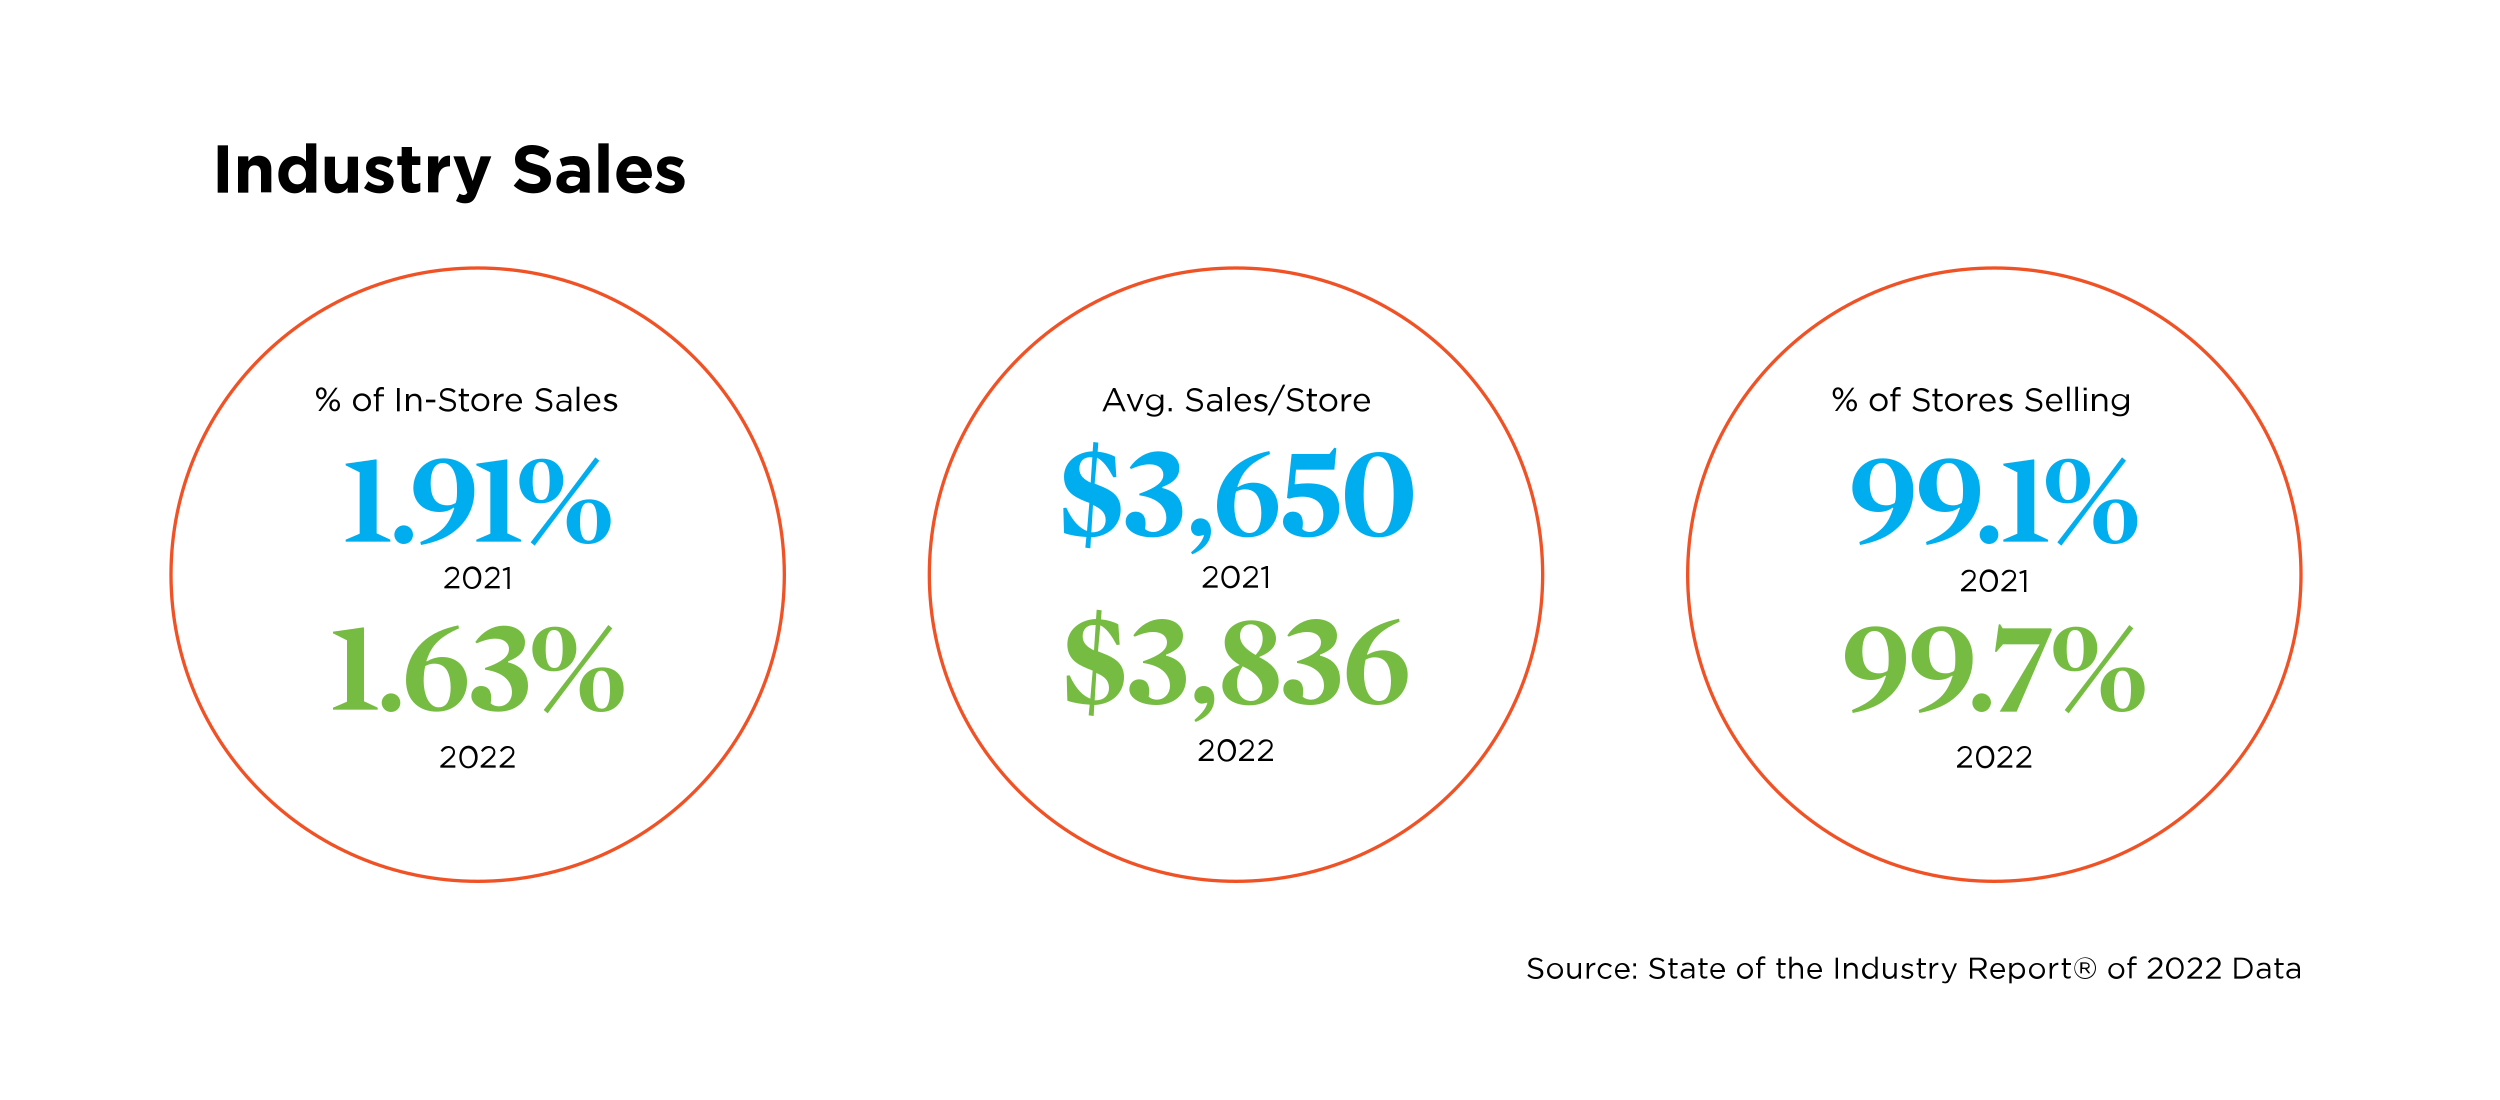 <?xml version="1.0" encoding="utf-8"?>
<!-- Generator: Adobe Illustrator 28.1.0, SVG Export Plug-In . SVG Version: 6.00 Build 0)  -->
<svg version="1.1" id="Layer_1" xmlns="http://www.w3.org/2000/svg" xmlns:xlink="http://www.w3.org/1999/xlink" x="0px" y="0px"
	 viewBox="0 0 750 330" style="enable-background:new 0 0 750 330;" xml:space="preserve">
<style type="text/css">
	.st0{clip-path:url(#SVGID_00000160172132191600815640000008926411772575590017_);}
	.st1{fill:none;stroke:#F05226;}
	.st2{fill:#00AEEF;}
	.st3{fill:#76BC43;}
</style>
<g>
	<g>
		<g>
			<g>
				<defs>
					<rect id="SVGID_1_" x="54.5" y="36" width="176.8" height="26.3"/>
				</defs>
				<clipPath id="SVGID_00000173134491390559943190000001716736168899544492_">
					<use xlink:href="#SVGID_1_"  style="overflow:visible;"/>
				</clipPath>
				<g style="clip-path:url(#SVGID_00000173134491390559943190000001716736168899544492_);">
					<path d="M65.3,57.8V43.6h3.1v14.2H65.3z"/>
					<path d="M78.3,57.8v-6c0-1.5-0.7-2.2-1.9-2.2c-1.2,0-1.9,0.7-1.9,2.2v6h-3.1V46.9h3.1v1.5c0.7-0.9,1.6-1.7,3.2-1.7
						c2.3,0,3.7,1.5,3.7,4v7H78.3z"/>
					<path d="M91.8,57.8v-1.6C91,57.2,90,58,88.4,58c-2.5,0-4.9-2-4.9-5.6v0c0-3.6,2.4-5.6,4.9-5.6c1.6,0,2.7,0.7,3.4,1.6V43h3.1
						v14.8H91.8z M91.8,52.3c0-1.8-1.2-3-2.6-3s-2.7,1.2-2.7,3v0c0,1.8,1.2,3,2.7,3S91.8,54.2,91.8,52.3L91.8,52.3z"/>
					<path d="M104.3,57.8v-1.5c-0.7,0.9-1.6,1.7-3.2,1.7c-2.3,0-3.7-1.5-3.7-4v-7h3.1v6c0,1.5,0.7,2.2,1.9,2.2
						c1.2,0,1.9-0.7,1.9-2.2v-6h3.1v10.8H104.3z"/>
					<path d="M113.9,58c-1.5,0-3.2-0.5-4.7-1.6l1.3-2c1.2,0.9,2.4,1.3,3.4,1.3c0.9,0,1.3-0.3,1.3-0.8v0c0-0.7-1.1-0.9-2.2-1.3
						c-1.5-0.4-3.2-1.2-3.2-3.3v0c0-2.2,1.8-3.4,4-3.4c1.4,0,2.9,0.5,4,1.3l-1.2,2.1c-1.1-0.6-2.1-1-2.9-1c-0.7,0-1.1,0.3-1.1,0.7v0
						c0,0.6,1,0.9,2.2,1.3c1.5,0.5,3.3,1.2,3.3,3.2v0C118,56.9,116.2,58,113.9,58z"/>
					<path d="M123.7,57.9c-1.9,0-3.2-0.7-3.2-3.3v-5.1h-1.3v-2.6h1.3v-2.8h3.1v2.8h2.5v2.6h-2.5v4.6c0,0.7,0.3,1.1,1,1.1
						c0.6,0,1.1-0.1,1.5-0.4v2.5C125.4,57.7,124.7,57.9,123.7,57.9z"/>
					<path d="M134.8,49.9c-2,0-3.3,1.2-3.3,3.8v4h-3.1V46.9h3.1v2.2c0.6-1.5,1.6-2.5,3.5-2.4v3.2H134.8z"/>
					<path d="M143.1,58c-0.8,2.2-1.7,3-3.6,3c-1.1,0-1.9-0.3-2.7-0.7l1-2.2c0.4,0.2,0.9,0.4,1.3,0.4c0.5,0,0.8-0.2,1.1-0.7L136,46.9
						h3.3l2.5,7.4l2.4-7.4h3.2L143.1,58z"/>
					<path d="M160.1,58c-2.1,0-4.3-0.7-6-2.3l1.8-2.2c1.3,1.1,2.6,1.7,4.2,1.7c1.3,0,2-0.5,2-1.3v0c0-0.8-0.5-1.2-2.9-1.8
						c-2.9-0.7-4.7-1.5-4.7-4.3v0c0-2.6,2.1-4.3,5-4.3c2.1,0,3.8,0.6,5.3,1.8l-1.6,2.3c-1.3-0.9-2.5-1.4-3.7-1.4
						c-1.2,0-1.8,0.5-1.8,1.2v0c0,0.9,0.6,1.2,3.1,1.9c2.9,0.7,4.5,1.8,4.5,4.2v0C165.3,56.4,163.2,58,160.1,58z"/>
					<path d="M173.9,57.8v-1.2c-0.7,0.8-1.8,1.4-3.3,1.4c-2,0-3.7-1.2-3.7-3.3v0c0-2.4,1.8-3.5,4.4-3.5c1.1,0,1.9,0.2,2.7,0.4v-0.2
						c0-1.3-0.8-2-2.3-2c-1.2,0-2,0.2-3,0.6l-0.8-2.3c1.2-0.5,2.4-0.9,4.2-0.9c3.4,0,4.8,1.7,4.8,4.7v6.3H173.9z M174,53.4
						c-0.5-0.2-1.2-0.4-2-0.4c-1.3,0-2.1,0.5-2.1,1.5v0c0,0.8,0.7,1.3,1.7,1.3c1.4,0,2.4-0.8,2.4-1.9V53.4z"/>
					<path d="M179.5,57.8V43h3.1v14.8H179.5z"/>
					<path d="M195.4,53.4h-7.5c0.3,1.4,1.3,2.1,2.7,2.1c1,0,1.8-0.3,2.6-1.1l1.8,1.6c-1,1.3-2.5,2-4.4,2c-3.3,0-5.7-2.3-5.7-5.6v0
						c0-3.1,2.2-5.6,5.4-5.6c3.6,0,5.3,2.8,5.3,5.9v0C195.4,53,195.4,53.1,195.4,53.4z M190.2,49.2c-1.3,0-2.1,0.9-2.3,2.3h4.6
						C192.3,50.1,191.5,49.2,190.2,49.2z"/>
					<path d="M201.2,58c-1.5,0-3.2-0.5-4.7-1.6l1.3-2c1.2,0.9,2.4,1.3,3.4,1.3c0.9,0,1.3-0.3,1.3-0.8v0c0-0.7-1.1-0.9-2.2-1.3
						c-1.5-0.4-3.2-1.2-3.2-3.3v0c0-2.2,1.8-3.4,4-3.4c1.4,0,2.9,0.5,4,1.3l-1.2,2.1c-1.1-0.6-2.1-1-2.9-1c-0.7,0-1.1,0.3-1.1,0.7v0
						c0,0.6,1,0.9,2.2,1.3c1.5,0.5,3.3,1.2,3.3,3.2v0C205.4,56.9,203.6,58,201.2,58z"/>
				</g>
			</g>
		</g>
	</g>
	<g>
		<path d="M460.9,290.1c1.4,0.3,2.1,0.8,2.1,1.8c0,1.1-0.9,1.8-2.2,1.8c-1,0-1.8-0.3-2.6-1l0.4-0.5c0.7,0.6,1.3,0.9,2.2,0.9
			c0.8,0,1.4-0.4,1.4-1.1c0-0.6-0.3-0.9-1.6-1.2c-1.4-0.3-2.1-0.8-2.1-1.8c0-1,0.9-1.7,2.1-1.7c0.9,0,1.6,0.3,2.2,0.8l-0.4,0.5
			c-0.6-0.5-1.2-0.7-1.8-0.7c-0.8,0-1.3,0.5-1.3,1C459.2,289.4,459.5,289.8,460.9,290.1z"/>
		<path d="M466.5,293.7c-1.4,0-2.4-1.1-2.4-2.4s1-2.4,2.4-2.4c1.4,0,2.4,1.1,2.4,2.4C469,292.6,467.9,293.7,466.5,293.7z
			 M466.5,289.4c-1,0-1.7,0.8-1.7,1.8c0,1,0.7,1.8,1.7,1.8c1,0,1.7-0.8,1.7-1.8C468.2,290.2,467.5,289.4,466.5,289.4z"/>
		<path d="M473.6,288.9h0.7v4.7h-0.7v-0.8c-0.3,0.5-0.8,0.9-1.6,0.9c-1.1,0-1.8-0.8-1.8-1.9v-2.9h0.7v2.7c0,0.9,0.5,1.4,1.3,1.4
			c0.8,0,1.4-0.6,1.4-1.5V288.9z"/>
		<path d="M476.7,293.6H476v-4.7h0.7v1.2c0.3-0.8,1-1.3,1.9-1.3v0.7h-0.1c-1,0-1.8,0.7-1.8,2.1V293.6z"/>
		<path d="M481.7,293.7c-1.4,0-2.4-1.1-2.4-2.4c0-1.3,1-2.4,2.4-2.4c0.9,0,1.4,0.4,1.9,0.8l-0.5,0.5c-0.4-0.4-0.8-0.7-1.4-0.7
			c-0.9,0-1.7,0.8-1.7,1.8c0,1,0.7,1.8,1.7,1.8c0.6,0,1.1-0.3,1.4-0.7l0.4,0.4C483.1,293.3,482.6,293.7,481.7,293.7z"/>
		<path d="M486.8,293.1c0.6,0,1.1-0.3,1.5-0.7l0.4,0.4c-0.5,0.5-1,0.9-1.9,0.9c-1.3,0-2.3-1-2.3-2.4c0-1.4,0.9-2.4,2.2-2.4
			c1.4,0,2.2,1.1,2.2,2.5c0,0.1,0,0.1,0,0.2h-3.7C485.2,292.5,486,293.1,486.8,293.1z M488.1,291c-0.1-0.8-0.6-1.6-1.5-1.6
			c-0.8,0-1.4,0.7-1.5,1.6H488.1z"/>
		<path d="M490,289.9v-0.9h0.8v0.9H490z M490,293.6v-0.9h0.8v0.9H490z"/>
		<path d="M497.4,290.1c1.4,0.3,2.1,0.8,2.1,1.8c0,1.1-0.9,1.8-2.2,1.8c-1,0-1.8-0.3-2.6-1l0.4-0.5c0.7,0.6,1.3,0.9,2.2,0.9
			c0.8,0,1.4-0.4,1.4-1.1c0-0.6-0.3-0.9-1.6-1.2c-1.4-0.3-2.1-0.8-2.1-1.8c0-1,0.9-1.7,2.1-1.7c0.9,0,1.6,0.3,2.2,0.8l-0.4,0.5
			c-0.6-0.5-1.2-0.7-1.8-0.7c-0.8,0-1.3,0.5-1.3,1C495.7,289.4,496,289.8,497.4,290.1z"/>
		<path d="M501.7,292.2c0,0.6,0.3,0.8,0.8,0.8c0.2,0,0.4,0,0.7-0.2v0.6c-0.2,0.1-0.5,0.2-0.8,0.2c-0.7,0-1.3-0.4-1.3-1.3v-2.8h-0.6
			v-0.6h0.6v-1.4h0.7v1.4h1.5v0.6h-1.5V292.2z"/>
		<path d="M504.8,289.8l-0.2-0.6c0.5-0.2,1-0.4,1.7-0.4c1.3,0,2,0.6,2,1.9v2.8h-0.7v-0.7c-0.3,0.4-0.9,0.8-1.7,0.8
			c-0.9,0-1.7-0.5-1.7-1.5c0-1,0.8-1.5,2-1.5c0.6,0,1,0.1,1.4,0.2v-0.2c0-0.8-0.5-1.3-1.4-1.3C505.7,289.5,505.2,289.6,504.8,289.8z
			 M504.9,292.2c0,0.6,0.5,0.9,1.2,0.9c0.9,0,1.6-0.5,1.6-1.3v-0.4c-0.3-0.1-0.8-0.2-1.4-0.2C505.4,291.2,504.9,291.6,504.9,292.2z"
			/>
		<path d="M510.7,292.2c0,0.6,0.3,0.8,0.8,0.8c0.2,0,0.4,0,0.7-0.2v0.6c-0.2,0.1-0.5,0.2-0.8,0.2c-0.7,0-1.3-0.4-1.3-1.3v-2.8h-0.6
			v-0.6h0.6v-1.4h0.7v1.4h1.5v0.6h-1.5V292.2z"/>
		<path d="M515.4,293.1c0.6,0,1.1-0.3,1.5-0.7l0.4,0.4c-0.5,0.5-1,0.9-1.9,0.9c-1.3,0-2.3-1-2.3-2.4c0-1.4,0.9-2.4,2.2-2.4
			c1.4,0,2.2,1.1,2.2,2.5c0,0.1,0,0.1,0,0.2h-3.7C513.8,292.5,514.5,293.1,515.4,293.1z M516.7,291c-0.1-0.8-0.6-1.6-1.5-1.6
			c-0.8,0-1.4,0.7-1.5,1.6H516.7z"/>
		<path d="M523.5,293.7c-1.4,0-2.4-1.1-2.4-2.4s1-2.4,2.4-2.4c1.4,0,2.4,1.1,2.4,2.4C525.9,292.6,524.9,293.7,523.5,293.7z
			 M523.5,289.4c-1,0-1.7,0.8-1.7,1.8c0,1,0.7,1.8,1.7,1.8c1,0,1.7-0.8,1.7-1.8C525.2,290.2,524.4,289.4,523.5,289.4z"/>
		<path d="M529.6,288.9v0.6h-1.5v4h-0.7v-4h-0.6v-0.6h0.6v-0.4c0-1,0.5-1.6,1.4-1.6c0.3,0,0.5,0,0.8,0.1v0.6
			c-0.3-0.1-0.4-0.1-0.7-0.1c-0.5,0-0.8,0.3-0.8,1v0.4H529.6z"/>
		<path d="M534.1,292.2c0,0.6,0.3,0.8,0.8,0.8c0.2,0,0.4,0,0.7-0.2v0.6c-0.2,0.1-0.5,0.2-0.8,0.2c-0.7,0-1.3-0.4-1.3-1.3v-2.8h-0.6
			v-0.6h0.6v-1.4h0.7v1.4h1.5v0.6h-1.5V292.2z"/>
		<path d="M537.5,293.6h-0.7V287h0.7v2.7c0.3-0.5,0.8-0.9,1.6-0.9c1.1,0,1.8,0.8,1.8,1.9v2.9h-0.7v-2.7c0-0.9-0.5-1.4-1.3-1.4
			c-0.8,0-1.4,0.6-1.4,1.5V293.6z"/>
		<path d="M544.5,293.1c0.6,0,1.1-0.3,1.5-0.7l0.4,0.4c-0.5,0.5-1,0.9-1.9,0.9c-1.3,0-2.3-1-2.3-2.4c0-1.4,0.9-2.4,2.2-2.4
			c1.4,0,2.2,1.1,2.2,2.5c0,0.1,0,0.1,0,0.2h-3.7C543,292.5,543.7,293.1,544.5,293.1z M545.9,291c-0.1-0.8-0.6-1.6-1.5-1.6
			c-0.8,0-1.4,0.7-1.5,1.6H545.9z"/>
		<path d="M551.4,287.3v6.3h-0.7v-6.3H551.4z"/>
		<path d="M553.9,293.6h-0.7v-4.7h0.7v0.8c0.3-0.5,0.8-0.9,1.6-0.9c1.1,0,1.8,0.8,1.8,1.9v2.9h-0.7v-2.7c0-0.9-0.5-1.4-1.3-1.4
			c-0.8,0-1.4,0.6-1.4,1.5V293.6z"/>
		<path d="M562.6,293.6v-0.9c-0.4,0.6-0.9,1-1.8,1c-1.1,0-2.2-0.9-2.2-2.4c0-1.5,1.1-2.4,2.2-2.4c0.9,0,1.4,0.5,1.8,1V287h0.7v6.6
			H562.6z M561,289.4c-0.9,0-1.6,0.7-1.6,1.8c0,1.1,0.8,1.8,1.6,1.8c0.9,0,1.7-0.7,1.7-1.8C562.7,290.2,561.8,289.4,561,289.4z"/>
		<path d="M568.3,288.9h0.7v4.7h-0.7v-0.8c-0.3,0.5-0.8,0.9-1.6,0.9c-1.1,0-1.8-0.8-1.8-1.9v-2.9h0.7v2.7c0,0.9,0.5,1.4,1.3,1.4
			c0.8,0,1.4-0.6,1.4-1.5V288.9z"/>
		<path d="M572.2,293.7c-0.7,0-1.4-0.3-1.9-0.7l0.4-0.5c0.5,0.4,1.1,0.6,1.6,0.6c0.6,0,1-0.3,1-0.7v0c0-0.5-0.5-0.6-1.2-0.8
			c-0.7-0.2-1.5-0.5-1.5-1.3v0c0-0.8,0.7-1.3,1.6-1.3c0.6,0,1.2,0.2,1.7,0.5l-0.3,0.5c-0.4-0.3-0.9-0.5-1.4-0.5
			c-0.5,0-0.9,0.3-0.9,0.7v0c0,0.4,0.6,0.6,1.2,0.8c0.7,0.2,1.5,0.5,1.5,1.3v0C573.9,293.1,573.1,293.7,572.2,293.7z"/>
		<path d="M576.2,292.2c0,0.6,0.3,0.8,0.8,0.8c0.2,0,0.4,0,0.7-0.2v0.6c-0.2,0.1-0.5,0.2-0.8,0.2c-0.7,0-1.3-0.4-1.3-1.3v-2.8h-0.6
			v-0.6h0.6v-1.4h0.7v1.4h1.5v0.6h-1.5V292.2z"/>
		<path d="M579.6,293.6h-0.7v-4.7h0.7v1.2c0.3-0.8,1-1.3,1.9-1.3v0.7h-0.1c-1,0-1.8,0.7-1.8,2.1V293.6z"/>
		<path d="M585.1,293.7c-0.4,1-0.8,1.3-1.5,1.3c-0.4,0-0.7-0.1-1-0.2l0.2-0.5c0.2,0.1,0.4,0.2,0.7,0.2c0.4,0,0.7-0.2,1-0.9l-2.1-4.6
			h0.8l1.7,3.9l1.5-3.9h0.7L585.1,293.7z"/>
		<path d="M595.3,293.6l-1.8-2.4h-1.8v2.4H591v-6.3h2.7c1.4,0,2.3,0.7,2.3,1.9c0,1.1-0.7,1.7-1.7,1.8l1.9,2.6H595.3z M593.6,287.9
			h-1.9v2.6h1.9c0.9,0,1.6-0.5,1.6-1.3C595.2,288.4,594.6,287.9,593.6,287.9z"/>
		<path d="M599.4,293.1c0.6,0,1.1-0.3,1.5-0.7l0.4,0.4c-0.5,0.5-1,0.9-1.9,0.9c-1.3,0-2.3-1-2.3-2.4c0-1.4,0.9-2.4,2.2-2.4
			c1.4,0,2.2,1.1,2.2,2.5c0,0.1,0,0.1,0,0.2h-3.7C597.9,292.5,598.6,293.1,599.4,293.1z M600.8,291c-0.1-0.8-0.6-1.6-1.5-1.6
			c-0.8,0-1.4,0.7-1.5,1.6H600.8z"/>
		<path d="M605.3,293.7c-0.9,0-1.4-0.5-1.8-1v2.3h-0.7v-6.1h0.7v0.9c0.4-0.6,0.9-1,1.8-1c1.1,0,2.2,0.9,2.2,2.4
			C607.6,292.8,606.5,293.7,605.3,293.7z M605.2,289.4c-0.9,0-1.7,0.7-1.7,1.8c0,1.1,0.8,1.8,1.7,1.8c0.9,0,1.6-0.7,1.6-1.8
			C606.8,290.1,606.1,289.4,605.2,289.4z"/>
		<path d="M611.1,293.7c-1.4,0-2.4-1.1-2.4-2.4s1-2.4,2.4-2.4c1.4,0,2.4,1.1,2.4,2.4C613.5,292.6,612.5,293.7,611.1,293.7z
			 M611.1,289.4c-1,0-1.7,0.8-1.7,1.8c0,1,0.7,1.8,1.7,1.8c1,0,1.7-0.8,1.7-1.8C612.8,290.2,612.1,289.4,611.1,289.4z"/>
		<path d="M615.6,293.6h-0.7v-4.7h0.7v1.2c0.3-0.8,1-1.3,1.9-1.3v0.7h-0.1c-1,0-1.8,0.7-1.8,2.1V293.6z"/>
		<path d="M619.7,292.2c0,0.6,0.3,0.8,0.8,0.8c0.2,0,0.4,0,0.7-0.2v0.6c-0.2,0.1-0.5,0.2-0.8,0.2c-0.7,0-1.3-0.4-1.3-1.3v-2.8h-0.6
			v-0.6h0.6v-1.4h0.7v1.4h1.5v0.6h-1.5V292.2z"/>
		<path d="M625.5,293.7c-1.8,0-3.2-1.5-3.2-3.2c0-1.8,1.4-3.3,3.3-3.3s3.2,1.5,3.2,3.2C628.8,292.2,627.4,293.7,625.5,293.7z
			 M625.5,287.4c-1.7,0-3,1.4-3,3c0,1.6,1.3,3,3,3c1.7,0,3-1.4,3-3S627.2,287.4,625.5,287.4z M626.1,290.7l1,1.3h-0.6l-1-1.3h-0.9
			v1.3h-0.5v-3.3h1.5c0.7,0,1.3,0.4,1.3,1C627,290.2,626.6,290.5,626.1,290.7z M625.7,289.1h-1v1.2h1c0.5,0,0.8-0.2,0.8-0.6
			C626.5,289.3,626.2,289.1,625.7,289.1z"/>
		<path d="M634.9,293.7c-1.4,0-2.4-1.1-2.4-2.4s1-2.4,2.4-2.4c1.4,0,2.4,1.1,2.4,2.4C637.3,292.6,636.3,293.7,634.9,293.7z
			 M634.9,289.4c-1,0-1.7,0.8-1.7,1.8c0,1,0.7,1.8,1.7,1.8c1,0,1.7-0.8,1.7-1.8C636.6,290.2,635.8,289.4,634.9,289.4z"/>
		<path d="M641,288.9v0.6h-1.5v4h-0.7v-4h-0.6v-0.6h0.6v-0.4c0-1,0.5-1.6,1.4-1.6c0.3,0,0.5,0,0.8,0.1v0.6c-0.3-0.1-0.4-0.1-0.7-0.1
			c-0.5,0-0.8,0.3-0.8,1v0.4H641z"/>
		<path d="M644.9,288.9l-0.5-0.4c0.6-0.8,1.2-1.3,2.3-1.3c1.1,0,2,0.8,2,1.8c0,0.9-0.5,1.5-1.6,2.5l-1.7,1.5h3.3v0.6h-4.4V293l2.3-2
			c1-0.9,1.3-1.4,1.3-2c0-0.7-0.6-1.2-1.3-1.2C645.8,287.8,645.4,288.2,644.9,288.9z"/>
		<path d="M652.5,293.7c-1.6,0-2.7-1.5-2.7-3.2s1-3.3,2.7-3.3c1.6,0,2.6,1.5,2.6,3.2S654.1,293.7,652.5,293.7z M652.5,287.8
			c-1.2,0-1.9,1.2-1.9,2.6s0.8,2.6,1.9,2.6c1.2,0,1.9-1.2,1.9-2.6C654.4,289,653.6,287.8,652.5,287.8z"/>
		<path d="M656.8,288.9l-0.5-0.4c0.6-0.8,1.2-1.3,2.3-1.3c1.1,0,2,0.8,2,1.8c0,0.9-0.5,1.5-1.6,2.5l-1.7,1.5h3.3v0.6h-4.4V293l2.3-2
			c1-0.9,1.3-1.4,1.3-2c0-0.7-0.6-1.2-1.3-1.2C657.7,287.8,657.3,288.2,656.8,288.9z"/>
		<path d="M662.4,288.9l-0.5-0.4c0.6-0.8,1.2-1.3,2.3-1.3c1.1,0,2,0.8,2,1.8c0,0.9-0.5,1.5-1.6,2.5l-1.7,1.5h3.3v0.6h-4.4V293l2.3-2
			c1-0.9,1.3-1.4,1.3-2c0-0.7-0.6-1.2-1.3-1.2C663.4,287.8,662.9,288.2,662.4,288.9z"/>
		<path d="M672.5,293.6h-2.2v-6.3h2.2c2,0,3.3,1.4,3.3,3.1C675.8,292.2,674.5,293.6,672.5,293.6z M672.5,287.9H671v5h1.5
			c1.6,0,2.6-1.1,2.6-2.5S674.1,287.9,672.5,287.9z"/>
		<path d="M677.6,289.8l-0.2-0.6c0.5-0.2,1-0.4,1.7-0.4c1.3,0,2,0.6,2,1.9v2.8h-0.7v-0.7c-0.3,0.4-0.9,0.8-1.7,0.8
			c-0.9,0-1.7-0.5-1.7-1.5c0-1,0.8-1.5,2-1.5c0.6,0,1,0.1,1.4,0.2v-0.2c0-0.8-0.5-1.3-1.4-1.3C678.4,289.5,678,289.6,677.6,289.8z
			 M677.7,292.2c0,0.6,0.5,0.9,1.2,0.9c0.9,0,1.6-0.5,1.6-1.3v-0.4c-0.3-0.1-0.8-0.2-1.4-0.2C678.1,291.2,677.7,291.6,677.7,292.2z"
			/>
		<path d="M683.5,292.2c0,0.6,0.3,0.8,0.8,0.8c0.2,0,0.4,0,0.7-0.2v0.6c-0.2,0.1-0.5,0.2-0.8,0.2c-0.7,0-1.3-0.4-1.3-1.3v-2.8h-0.6
			v-0.6h0.6v-1.4h0.7v1.4h1.5v0.6h-1.5V292.2z"/>
		<path d="M686.5,289.8l-0.2-0.6c0.5-0.2,1-0.4,1.7-0.4c1.3,0,2,0.6,2,1.9v2.8h-0.7v-0.7c-0.3,0.4-0.9,0.8-1.7,0.8
			c-0.9,0-1.7-0.5-1.7-1.5c0-1,0.8-1.5,2-1.5c0.6,0,1,0.1,1.4,0.2v-0.2c0-0.8-0.5-1.3-1.4-1.3C687.4,289.5,687,289.6,686.5,289.8z
			 M686.6,292.2c0,0.6,0.5,0.9,1.2,0.9c0.9,0,1.6-0.5,1.6-1.3v-0.4c-0.3-0.1-0.8-0.2-1.4-0.2C687.1,291.2,686.6,291.6,686.6,292.2z"
			/>
	</g>
	<g>
		<circle class="st1" cx="143.3" cy="172.4" r="92"/>
	</g>
	<g>
		<path d="M96.4,119.8c-0.9,0-1.6-0.8-1.6-1.8c0-1,0.6-1.8,1.6-1.8c0.9,0,1.6,0.8,1.6,1.8C97.9,119,97.3,119.8,96.4,119.8z
			 M96.4,116.8c-0.5,0-0.9,0.5-0.9,1.2c0,0.7,0.4,1.2,0.9,1.2c0.5,0,0.9-0.5,0.9-1.2C97.3,117.4,96.9,116.8,96.4,116.8z M96.2,123.3
			h-0.7l5.1-7h0.7L96.2,123.3z M100.4,123.4c-0.9,0-1.6-0.8-1.6-1.8c0-1,0.6-1.8,1.6-1.8s1.6,0.8,1.6,1.8
			C102,122.6,101.4,123.4,100.4,123.4z M100.4,120.4c-0.5,0-0.9,0.5-0.9,1.2c0,0.7,0.4,1.2,0.9,1.2c0.5,0,0.9-0.5,0.9-1.2
			C101.4,120.9,101,120.4,100.4,120.4z"/>
		<path d="M108.6,123.4c-1.5,0-2.7-1.2-2.7-2.7c0-1.5,1.1-2.7,2.7-2.7c1.5,0,2.7,1.2,2.7,2.7S110.1,123.4,108.6,123.4z M108.6,118.7
			c-1.1,0-1.9,0.9-1.9,2s0.8,2,1.9,2c1.1,0,1.9-0.9,1.9-2C110.5,119.6,109.6,118.7,108.6,118.7z"/>
		<path d="M115.2,118.2v0.7h-1.6v4.5h-0.8v-4.5h-0.7v-0.7h0.7v-0.4c0-1.1,0.6-1.7,1.6-1.7c0.4,0,0.6,0,0.8,0.1v0.7
			c-0.3-0.1-0.5-0.1-0.7-0.1c-0.6,0-0.9,0.4-0.9,1.1v0.4H115.2z"/>
		<path d="M119.9,116.4v7h-0.8v-7H119.9z"/>
		<path d="M122.6,123.3h-0.8v-5.1h0.8v0.9c0.3-0.6,0.9-1,1.8-1c1.2,0,2,0.8,2,2.1v3.2h-0.8v-3c0-1-0.5-1.6-1.4-1.6
			c-0.9,0-1.5,0.6-1.5,1.6V123.3z"/>
		<path d="M127.8,120.7v-0.8h2.8v0.8H127.8z"/>
		<path d="M134.5,119.5c1.6,0.3,2.3,0.9,2.3,2c0,1.2-1,2-2.4,2c-1.1,0-2-0.4-2.8-1.1l0.5-0.6c0.7,0.7,1.4,1,2.4,1
			c0.9,0,1.6-0.5,1.6-1.2c0-0.7-0.3-1-1.8-1.3c-1.6-0.3-2.3-0.9-2.3-2c0-1.1,1-1.9,2.3-1.9c1,0,1.7,0.3,2.4,0.9l-0.5,0.6
			c-0.6-0.5-1.3-0.8-2-0.8c-0.9,0-1.5,0.5-1.5,1.1C132.6,118.8,132.9,119.1,134.5,119.5z"/>
		<path d="M139.1,121.9c0,0.6,0.3,0.9,0.9,0.9c0.3,0,0.5,0,0.7-0.2v0.7c-0.3,0.1-0.6,0.2-0.9,0.2c-0.8,0-1.5-0.4-1.5-1.5v-3.1h-0.7
			v-0.7h0.7v-1.6h0.8v1.6h1.6v0.7h-1.6V121.9z"/>
		<path d="M144.1,123.4c-1.5,0-2.7-1.2-2.7-2.7c0-1.5,1.1-2.7,2.7-2.7c1.5,0,2.7,1.2,2.7,2.7S145.7,123.4,144.1,123.4z M144.1,118.7
			c-1.1,0-1.9,0.9-1.9,2s0.8,2,1.9,2c1.1,0,1.9-0.9,1.9-2C146.1,119.6,145.2,118.7,144.1,118.7z"/>
		<path d="M149,123.3h-0.8v-5.1h0.8v1.3c0.4-0.9,1.1-1.5,2.1-1.4v0.8H151c-1.1,0-2,0.8-2,2.4V123.3z"/>
		<path d="M154.3,122.8c0.7,0,1.2-0.3,1.6-0.7l0.5,0.4c-0.5,0.6-1.1,1-2.1,1c-1.4,0-2.6-1.1-2.6-2.7c0-1.5,1-2.7,2.5-2.7
			c1.5,0,2.4,1.2,2.4,2.7c0,0.1,0,0.1,0,0.2h-4.1C152.6,122.1,153.4,122.8,154.3,122.8z M155.8,120.5c-0.1-0.9-0.6-1.8-1.6-1.8
			c-0.9,0-1.6,0.7-1.7,1.8H155.8z"/>
		<path d="M163.4,119.5c1.6,0.3,2.3,0.9,2.3,2c0,1.2-1,2-2.4,2c-1.1,0-2-0.4-2.8-1.1l0.5-0.6c0.7,0.7,1.4,1,2.4,1
			c0.9,0,1.6-0.5,1.6-1.2c0-0.7-0.3-1-1.8-1.3c-1.6-0.3-2.3-0.9-2.3-2c0-1.1,1-1.9,2.3-1.9c1,0,1.7,0.3,2.4,0.9l-0.5,0.6
			c-0.6-0.5-1.3-0.8-2-0.8c-0.9,0-1.5,0.5-1.5,1.1C161.5,118.8,161.9,119.1,163.4,119.5z"/>
		<path d="M167.5,119.2l-0.2-0.6c0.6-0.3,1.1-0.4,1.9-0.4c1.4,0,2.2,0.7,2.2,2.1v3.1h-0.7v-0.8c-0.4,0.5-1,0.9-1.9,0.9
			c-1,0-1.9-0.5-1.9-1.6c0-1.1,0.9-1.7,2.2-1.7c0.7,0,1.1,0.1,1.6,0.2v-0.2c0-0.9-0.6-1.4-1.5-1.4
			C168.4,118.8,167.9,118.9,167.5,119.2z M167.6,121.8c0,0.7,0.6,1,1.3,1c0.9,0,1.7-0.6,1.7-1.4v-0.5c-0.4-0.1-0.9-0.2-1.5-0.2
			C168.1,120.7,167.6,121.1,167.6,121.8z"/>
		<path d="M173,123.3v-7.3h0.8v7.3H173z"/>
		<path d="M177.8,122.8c0.7,0,1.2-0.3,1.6-0.7l0.5,0.4c-0.5,0.6-1.1,1-2.1,1c-1.4,0-2.6-1.1-2.6-2.7c0-1.5,1-2.7,2.5-2.7
			c1.5,0,2.4,1.2,2.4,2.7c0,0.1,0,0.1,0,0.2H176C176.1,122.1,176.9,122.8,177.8,122.8z M179.3,120.5c-0.1-0.9-0.6-1.8-1.6-1.8
			c-0.9,0-1.6,0.7-1.7,1.8H179.3z"/>
		<path d="M183.1,123.4c-0.7,0-1.6-0.3-2.1-0.8l0.4-0.5c0.6,0.4,1.2,0.7,1.8,0.7c0.6,0,1.1-0.3,1.1-0.8v0c0-0.5-0.6-0.7-1.3-0.9
			c-0.8-0.2-1.7-0.5-1.7-1.5v0c0-0.9,0.7-1.5,1.8-1.5c0.6,0,1.3,0.2,1.9,0.6l-0.3,0.6c-0.5-0.3-1-0.5-1.5-0.5c-0.6,0-1,0.3-1,0.7v0
			c0,0.5,0.6,0.7,1.3,0.9c0.8,0.2,1.7,0.5,1.7,1.5v0C184.9,122.8,184.1,123.4,183.1,123.4z"/>
	</g>
	<g>
		<path d="M133.9,171.8l-0.5-0.4c0.6-0.9,1.2-1.4,2.3-1.4c1.2,0,2,0.8,2,1.8c0,1-0.5,1.5-1.6,2.5l-1.7,1.5h3.4v0.7h-4.5V176l2.4-2.1
			c1-0.9,1.4-1.4,1.4-2c0-0.8-0.6-1.2-1.3-1.2C134.9,170.7,134.4,171.1,133.9,171.8z"/>
		<path d="M141.6,176.7c-1.7,0-2.7-1.5-2.7-3.4s1.1-3.4,2.8-3.4c1.7,0,2.7,1.5,2.7,3.4S143.3,176.7,141.6,176.7z M141.6,170.7
			c-1.2,0-2,1.2-2,2.7s0.8,2.7,2,2.7s2-1.3,2-2.7S142.9,170.7,141.6,170.7z"/>
		<path d="M146,171.8l-0.5-0.4c0.6-0.9,1.2-1.4,2.3-1.4c1.2,0,2,0.8,2,1.8c0,1-0.5,1.5-1.6,2.5l-1.7,1.5h3.4v0.7h-4.5V176l2.4-2.1
			c1-0.9,1.4-1.4,1.4-2c0-0.8-0.6-1.2-1.3-1.2C147,170.7,146.5,171.1,146,171.8z"/>
		<path d="M152.4,170.1h0.5v6.6h-0.7v-5.8l-1.2,0.4l-0.2-0.6L152.4,170.1z"/>
	</g>
	<g>
		<path d="M132.7,225.6l-0.5-0.4c0.6-0.9,1.2-1.4,2.3-1.4c1.2,0,2,0.8,2,1.8c0,1-0.5,1.5-1.6,2.5l-1.7,1.5h3.4v0.7h-4.5v-0.6
			l2.4-2.1c1-0.9,1.4-1.4,1.4-2c0-0.8-0.6-1.2-1.3-1.2C133.7,224.5,133.3,224.9,132.7,225.6z"/>
		<path d="M140.5,230.5c-1.7,0-2.7-1.5-2.7-3.4s1.1-3.4,2.8-3.4c1.7,0,2.7,1.5,2.7,3.4S142.2,230.5,140.5,230.5z M140.5,224.5
			c-1.2,0-2,1.2-2,2.7s0.8,2.7,2,2.7s2-1.3,2-2.7S141.7,224.5,140.5,224.5z"/>
		<path d="M144.8,225.6l-0.5-0.4c0.6-0.9,1.2-1.4,2.3-1.4c1.2,0,2,0.8,2,1.8c0,1-0.5,1.5-1.6,2.5l-1.7,1.5h3.4v0.7h-4.5v-0.6
			l2.4-2.1c1-0.9,1.4-1.4,1.4-2c0-0.8-0.6-1.2-1.3-1.2C145.8,224.5,145.4,224.9,144.8,225.6z"/>
		<path d="M150.5,225.6l-0.5-0.4c0.6-0.9,1.2-1.4,2.3-1.4c1.2,0,2,0.8,2,1.8c0,1-0.5,1.5-1.6,2.5l-1.7,1.5h3.4v0.7h-4.5v-0.6
			l2.4-2.1c1-0.9,1.4-1.4,1.4-2c0-0.8-0.6-1.2-1.3-1.2C151.6,224.5,151.1,224.9,150.5,225.6z"/>
	</g>
	<g>
		<path class="st2" d="M117.1,161.9v0.6h-13.4v-0.6l4.2-1.8v-18.4l-4.2-2.1v-0.5l9.1-1.3l0.2,0.1v22.1L117.1,161.9z"/>
		<path class="st2" d="M121.1,163.2c-1.6,0-2.8-1.3-2.8-2.8s1.3-2.8,2.8-2.8s2.8,1.2,2.8,2.8S122.7,163.2,121.1,163.2z"/>
		<path class="st2" d="M137.6,158.3c-2.9,2.8-6.6,4.3-11.3,5.2l-0.2-0.9c2.8-1.1,5-2.4,6.5-3.8c1.9-1.7,2.9-3.9,3.7-6.4l-0.2-0.1
			c-1.1,0.8-2.5,1.3-4.3,1.3c-4.6,0-7.8-2.9-7.8-7.2c0-4.8,3.6-8.9,9.1-8.9c5.4,0,9.2,3.5,9.2,9.5
			C142.4,151.1,140.9,155.2,137.6,158.3z M132.9,138.9c-2.5,0-3.7,2.3-3.7,6.1c0,4,1.4,6.6,5,6.6c1,0,1.5-0.2,2.5-0.7
			c0.4-1,0.4-2.4,0.4-4.1C137.2,142.3,135.6,138.9,132.9,138.9z"/>
		<path class="st2" d="M156.3,161.9v0.6h-13.4v-0.6l4.2-1.8v-18.4l-4.2-2.1v-0.5l9.1-1.3l0.2,0.1v22.1L156.3,161.9z"/>
		<path class="st2" d="M162.2,151c-4.1,0-6.4-2.8-6.4-6.7c0-3.7,2.7-6.7,6.8-6.7c4.1,0,6.4,2.7,6.4,6.6
			C168.9,147.9,166.3,151,162.2,151z M168.9,150.1l9.7-12.9l1.2,1l-9.7,12.6l-9.7,12.9l-1.2-1L168.9,150.1z M162.3,138.6
			c-1.7,0-2.5,1.8-2.5,5.8c0,3.9,0.9,5.6,2.6,5.6c1.8,0,2.5-1.7,2.5-5.8C164.9,140.3,164.1,138.6,162.3,138.6z M176.4,163.2
			c-4.1,0-6.4-2.8-6.4-6.7c0-3.7,2.6-6.7,6.8-6.7c4.1,0,6.4,2.7,6.4,6.6C183.1,160.1,180.5,163.2,176.4,163.2z M176.6,162.2
			c1.8,0,2.5-1.7,2.5-5.8c0-3.9-0.8-5.6-2.6-5.6c-1.7,0-2.5,1.8-2.5,5.8C174,160.5,174.9,162.2,176.6,162.2z"/>
	</g>
	<g>
		<path class="st3" d="M113.3,212.3v0.6H99.9v-0.6l4.2-1.8v-18.4l-4.2-2.1v-0.5l9.1-1.3l0.2,0.1v22.1L113.3,212.3z"/>
		<path class="st3" d="M117.3,213.6c-1.6,0-2.8-1.3-2.8-2.8s1.3-2.8,2.8-2.8s2.8,1.2,2.8,2.8S118.9,213.6,117.3,213.6z"/>
		<path class="st3" d="M131,213.5c-4.8,0-9.2-2.9-9.2-9.5c0-4,1.5-8,4.8-11.2c2.9-2.8,6.6-4.3,10.9-5.2l0.2,0.9
			c-2.5,1.1-4.6,2.3-6.2,3.8c-1.9,1.8-2.7,3.5-3.6,6l0.2,0.1c1.3-0.8,2.9-1.3,4.6-1.3c4.9,0,7.4,3.6,7.4,7.3
			C140.2,209.5,136.6,213.5,131,213.5z M130.3,199.1c-1,0-1.7,0.2-2.7,0.7c-0.3,1-0.5,2.8-0.5,4.4c0,4.2,1.6,8,4.5,8
			c2.5,0,3.6-2.3,3.6-6.1C135.1,202.1,133.9,199.1,130.3,199.1z"/>
		<path class="st3" d="M149.5,213.5c-4.9,0-8.1-2.1-8.1-4.7c0-1.9,1.4-3,2.9-3c2.9,0,3.4,2.6,2.9,5.2c0.6,0.6,1.6,0.9,2.5,0.9
			c2.1,0,3.9-1.7,3.9-4.2s-1.6-5.9-8.1-6.8v-0.5c5.5-1.9,7.2-3.7,7.2-5.7c0-1.6-1.3-3.1-4.1-3.1c-2,0-3.7,0.6-5.6,1.4l-0.4-0.4
			c2-3,5.2-4.9,8.5-4.9c4.3,0,6.4,2.4,6.4,5c0,2.5-1.4,4.3-5.1,5.7v0.3c4.5,1.1,6,4,6,7C158.4,210.8,154.3,213.5,149.5,213.5z"/>
		<path class="st3" d="M166.1,201.4c-4.1,0-6.4-2.8-6.4-6.7c0-3.7,2.7-6.7,6.8-6.7c4.1,0,6.4,2.7,6.4,6.6
			C172.9,198.3,170.3,201.4,166.1,201.4z M172.8,200.4l9.7-12.9l1.2,1l-9.7,12.6l-9.7,12.9l-1.2-1L172.8,200.4z M166.2,189
			c-1.7,0-2.5,1.8-2.5,5.8c0,3.9,0.9,5.6,2.6,5.6c1.8,0,2.5-1.8,2.5-5.8C168.8,190.7,168,189,166.2,189z M180.3,213.6
			c-4.1,0-6.4-2.8-6.4-6.7c0-3.7,2.6-6.7,6.8-6.7c4.1,0,6.4,2.7,6.4,6.6C187.1,210.5,184.5,213.6,180.3,213.6z M180.5,212.6
			c1.8,0,2.5-1.8,2.5-5.8c0-3.9-0.8-5.6-2.6-5.6c-1.7,0-2.5,1.8-2.5,5.8C178,210.9,178.8,212.6,180.5,212.6z"/>
	</g>
	<g>
		<circle class="st1" cx="370.8" cy="172.4" r="92"/>
	</g>
	<g>
		<path d="M337.7,123.4h-0.8l-0.8-1.8h-3.8l-0.8,1.8h-0.8l3.2-7h0.7L337.7,123.4z M334.1,117.3l-1.6,3.6h3.2L334.1,117.3z"/>
		<path d="M342.3,118.2h0.8l-2.2,5.2h-0.7l-2.2-5.2h0.8l1.7,4.3L342.3,118.2z"/>
		<path d="M346.3,125c-0.9,0-1.7-0.2-2.3-0.7l0.3-0.6c0.6,0.4,1.2,0.7,2,0.7c1.1,0,1.9-0.6,1.9-1.8v-0.6c-0.4,0.6-1.1,1.1-2,1.1
			c-1.2,0-2.4-0.9-2.4-2.4c0-1.5,1.2-2.4,2.4-2.4c1,0,1.6,0.5,2,1v-0.9h0.8v4.2C348.9,124.1,347.9,125,346.3,125z M346.3,118.8
			c-1,0-1.8,0.7-1.8,1.7c0,1.1,0.8,1.8,1.8,1.8c1,0,1.9-0.7,1.9-1.8C348.2,119.5,347.3,118.8,346.3,118.8z"/>
		<path d="M350.6,123.4v-1h0.9v1H350.6z"/>
		<path d="M358.6,119.5c1.6,0.3,2.3,0.9,2.3,2c0,1.2-1,2-2.4,2c-1.1,0-2-0.4-2.8-1.1l0.5-0.6c0.7,0.7,1.4,1,2.4,1
			c0.9,0,1.6-0.5,1.6-1.2c0-0.7-0.3-1-1.8-1.3c-1.6-0.3-2.3-0.9-2.3-2c0-1.1,1-1.9,2.3-1.9c1,0,1.7,0.3,2.4,0.9l-0.5,0.6
			c-0.6-0.5-1.3-0.8-2-0.8c-0.9,0-1.5,0.5-1.5,1.1C356.7,118.8,357.1,119.2,358.6,119.5z"/>
		<path d="M362.7,119.2l-0.2-0.6c0.6-0.3,1.1-0.4,1.9-0.4c1.4,0,2.2,0.7,2.2,2.1v3.1h-0.7v-0.8c-0.4,0.5-1,0.9-1.9,0.9
			c-1,0-1.9-0.5-1.9-1.6c0-1.1,0.9-1.7,2.2-1.7c0.7,0,1.1,0.1,1.6,0.2v-0.2c0-0.9-0.6-1.4-1.5-1.4
			C363.6,118.8,363.1,119,362.7,119.2z M362.8,121.8c0,0.7,0.6,1,1.3,1c0.9,0,1.7-0.6,1.7-1.4V121c-0.4-0.1-0.9-0.2-1.5-0.2
			C363.3,120.8,362.8,121.2,362.8,121.8z"/>
		<path d="M368.2,123.4v-7.3h0.8v7.3H368.2z"/>
		<path d="M373,122.8c0.7,0,1.2-0.3,1.6-0.7l0.5,0.4c-0.5,0.6-1.1,1-2.1,1c-1.4,0-2.6-1.1-2.6-2.7c0-1.5,1-2.7,2.5-2.7
			c1.5,0,2.4,1.2,2.4,2.7c0,0.1,0,0.1,0,0.2h-4.1C371.3,122.2,372.1,122.8,373,122.8z M374.5,120.5c-0.1-0.9-0.6-1.8-1.6-1.8
			c-0.9,0-1.6,0.7-1.7,1.8H374.5z"/>
		<path d="M378.2,123.5c-0.7,0-1.6-0.3-2.1-0.8l0.4-0.5c0.6,0.4,1.2,0.7,1.8,0.7c0.6,0,1.1-0.3,1.1-0.8v0c0-0.5-0.6-0.7-1.3-0.9
			c-0.8-0.2-1.7-0.5-1.7-1.5v0c0-0.9,0.7-1.5,1.8-1.5c0.6,0,1.3,0.2,1.9,0.6l-0.3,0.6c-0.5-0.3-1-0.5-1.5-0.5c-0.6,0-1,0.3-1,0.7v0
			c0,0.5,0.6,0.7,1.3,0.9c0.8,0.2,1.7,0.5,1.7,1.5v0C380.1,122.9,379.3,123.5,378.2,123.5z"/>
		<path d="M385.6,115.4l-4.6,9.2h-0.7l4.6-9.2H385.6z"/>
		<path d="M388.8,119.5c1.6,0.3,2.3,0.9,2.3,2c0,1.2-1,2-2.4,2c-1.1,0-2-0.4-2.8-1.1l0.5-0.6c0.7,0.7,1.4,1,2.4,1
			c0.9,0,1.6-0.5,1.6-1.2c0-0.7-0.3-1-1.8-1.3c-1.6-0.3-2.3-0.9-2.3-2c0-1.1,1-1.9,2.3-1.9c1,0,1.7,0.3,2.4,0.9l-0.5,0.6
			c-0.6-0.5-1.3-0.8-2-0.8c-0.9,0-1.5,0.5-1.5,1.1C386.9,118.8,387.3,119.2,388.8,119.5z"/>
		<path d="M393.4,121.9c0,0.6,0.3,0.9,0.9,0.9c0.3,0,0.5,0,0.7-0.2v0.7c-0.3,0.1-0.6,0.2-0.9,0.2c-0.8,0-1.5-0.4-1.5-1.5v-3.1H392
			v-0.7h0.7v-1.6h0.8v1.6h1.6v0.7h-1.6V121.9z"/>
		<path d="M398.5,123.5c-1.5,0-2.7-1.2-2.7-2.7c0-1.5,1.1-2.7,2.7-2.7c1.5,0,2.7,1.2,2.7,2.7S400,123.5,398.5,123.5z M398.5,118.8
			c-1.1,0-1.9,0.9-1.9,2s0.8,2,1.9,2c1.1,0,1.9-0.9,1.9-2C400.4,119.7,399.6,118.8,398.5,118.8z"/>
		<path d="M403.3,123.4h-0.8v-5.1h0.8v1.3c0.4-0.9,1.1-1.5,2.1-1.4v0.8h-0.1c-1.1,0-2,0.8-2,2.4V123.4z"/>
		<path d="M408.7,122.8c0.7,0,1.2-0.3,1.6-0.7l0.5,0.4c-0.5,0.6-1.1,1-2.1,1c-1.4,0-2.6-1.1-2.6-2.7c0-1.5,1-2.7,2.5-2.7
			c1.5,0,2.4,1.2,2.4,2.7c0,0.1,0,0.1,0,0.2h-4.1C407,122.2,407.8,122.8,408.7,122.8z M410.2,120.5c-0.1-0.9-0.6-1.8-1.6-1.8
			c-0.9,0-1.6,0.7-1.7,1.8H410.2z"/>
	</g>
	<g>
		<path d="M361.4,171.6l-0.5-0.4c0.6-0.9,1.2-1.4,2.3-1.4c1.2,0,2,0.8,2,1.8c0,1-0.5,1.5-1.6,2.5l-1.7,1.5h3.4v0.7h-4.5v-0.6
			l2.4-2.1c1-0.9,1.4-1.4,1.4-2c0-0.8-0.6-1.2-1.3-1.2C362.4,170.4,361.9,170.8,361.4,171.6z"/>
		<path d="M369.1,176.5c-1.7,0-2.7-1.5-2.7-3.4s1.1-3.4,2.8-3.4c1.7,0,2.7,1.5,2.7,3.4S370.8,176.5,369.1,176.5z M369.1,170.4
			c-1.2,0-2,1.2-2,2.7s0.8,2.7,2,2.7s2-1.3,2-2.7S370.4,170.4,369.1,170.4z"/>
		<path d="M373.5,171.6l-0.5-0.4c0.6-0.9,1.2-1.4,2.3-1.4c1.2,0,2,0.8,2,1.8c0,1-0.5,1.5-1.6,2.5l-1.7,1.5h3.4v0.7h-4.5v-0.6
			l2.4-2.1c1-0.9,1.4-1.4,1.4-2c0-0.8-0.6-1.2-1.3-1.2C374.5,170.4,374,170.8,373.5,171.6z"/>
		<path d="M379.9,169.8h0.5v6.6h-0.7v-5.8l-1.2,0.4l-0.2-0.6L379.9,169.8z"/>
	</g>
	<g>
		<path d="M360.2,223.6l-0.5-0.4c0.6-0.9,1.2-1.4,2.3-1.4c1.2,0,2,0.8,2,1.8c0,1-0.5,1.5-1.6,2.5l-1.7,1.5h3.4v0.7h-4.5v-0.6
			l2.4-2.1c1-0.9,1.4-1.4,1.4-2c0-0.8-0.6-1.2-1.3-1.2C361.2,222.5,360.8,222.9,360.2,223.6z"/>
		<path d="M368,228.5c-1.7,0-2.7-1.5-2.7-3.4s1.1-3.4,2.8-3.4c1.7,0,2.7,1.5,2.7,3.4S369.7,228.5,368,228.5z M368,222.5
			c-1.2,0-2,1.2-2,2.7s0.8,2.7,2,2.7s2-1.3,2-2.7S369.2,222.5,368,222.5z"/>
		<path d="M372.3,223.6l-0.5-0.4c0.6-0.9,1.2-1.4,2.3-1.4c1.2,0,2,0.8,2,1.8c0,1-0.5,1.5-1.6,2.5l-1.7,1.5h3.4v0.7h-4.5v-0.6
			l2.4-2.1c1-0.9,1.4-1.4,1.4-2c0-0.8-0.6-1.2-1.3-1.2C373.3,222.5,372.9,222.9,372.3,223.6z"/>
		<path d="M378,223.6l-0.5-0.4c0.6-0.9,1.2-1.4,2.3-1.4c1.2,0,2,0.8,2,1.8c0,1-0.5,1.5-1.6,2.5l-1.7,1.5h3.4v0.7h-4.5v-0.6l2.4-2.1
			c1-0.9,1.4-1.4,1.4-2c0-0.8-0.6-1.2-1.3-1.2C379,222.5,378.6,222.9,378,223.6z"/>
	</g>
	<g>
		<path class="st2" d="M327.3,161.2l-0.2,3.3l-1.5-0.2c0,0,0.3-3.2,0.3-3.2c-2.3-0.1-5.2-0.6-6.7-1.2l-0.2-7.5l0.9-0.1
			c1.9,4.2,4.1,6.2,6.2,7c0,0,0.7-8.4,0.7-8.4c-3.5-1.4-7.6-2.8-7.6-7.9c0-4.7,4.3-7.5,8.6-7.6l0.2-2.8l1.5,0.2c0,0-0.2,2.7-0.2,2.7
			c2.1,0.2,3.9,0.8,5.2,1.5l0.4,6.1l-0.9,0.1c-1.6-3-3.1-5-4.9-5.9l-0.7,7.8c3.5,1.4,7.8,2.7,7.8,7.7
			C336.2,157.7,332.4,161,327.3,161.2z M323.8,140.6c0,2.1,1.5,3.3,3.4,4.2c0,0,0.5-7.6,0.5-7.6
			C325.3,136.9,323.8,138.3,323.8,140.6z M327.9,151.5l-0.5,8.2c2.9,0.1,4.3-1.6,4.3-3.7C331.7,153.6,330,152.5,327.9,151.5z"/>
		<path class="st2" d="M345.8,161.2c-4.9,0-8.1-2.1-8.1-4.7c0-1.9,1.4-3,2.9-3c2.9,0,3.4,2.6,2.9,5.2c0.6,0.6,1.6,0.9,2.5,0.9
			c2.1,0,3.9-1.7,3.9-4.2s-1.6-5.9-8.1-6.8v-0.5c5.5-1.9,7.2-3.7,7.2-5.7c0-1.6-1.3-3.1-4.1-3.1c-2,0-3.7,0.6-5.6,1.4l-0.4-0.4
			c2-3,5.2-4.9,8.5-4.9c4.3,0,6.4,2.4,6.4,5c0,2.5-1.4,4.3-5.1,5.7v0.3c4.5,1.1,6,4,6,7C354.8,158.4,350.6,161.2,345.8,161.2z"/>
		<path class="st2" d="M357.7,166.3l-0.4-0.6c2.6-2.2,3.5-3.7,3.9-5.1l-0.1-0.1l-0.8,0.2c-0.2,0-0.5,0.1-0.7,0.1
			c-1.3,0-2.3-1-2.3-2.4c0-1.6,1.2-2.9,2.8-2.9c2,0,3.2,1.6,3.2,3.9C363.3,161.8,362,164.4,357.7,166.3z"/>
		<path class="st2" d="M374.3,161.2c-4.8,0-9.2-2.9-9.2-9.5c0-4,1.5-8,4.8-11.2c2.9-2.8,6.6-4.3,10.9-5.2l0.2,0.9
			c-2.5,1.1-4.6,2.3-6.2,3.8c-1.9,1.8-2.7,3.5-3.6,6l0.2,0.1c1.3-0.8,2.9-1.3,4.6-1.3c4.9,0,7.4,3.6,7.4,7.3
			C383.4,157.1,379.8,161.2,374.3,161.2z M373.5,146.8c-1,0-1.7,0.2-2.7,0.7c-0.3,1-0.5,2.8-0.5,4.4c0,4.2,1.6,8,4.5,8
			c2.5,0,3.6-2.3,3.6-6.1C378.3,149.8,377.1,146.8,373.5,146.8z"/>
		<path class="st2" d="M392.6,161.2c-4.9,0-7.7-2.1-7.7-4.7c0-1.9,1.4-3,2.9-3c2.9,0,3.4,2.6,2.9,5.2c0.5,0.6,1.4,0.9,2.3,0.9
			c1.9,0,4-1.8,4-5.2c0-3.1-2.1-5.4-6.4-5.4c-1.2,0-2.5,0.2-3.8,0.6l-0.7-0.2l1.4-13.2h11.3l1.5-1.9l0.6,0.2l-0.6,6.4h-11.5
			l-0.4,4.3l0.2,0.1c1.3-0.2,2.5-0.3,3.7-0.3c7,0,9.5,3.3,9.5,7.7C401.7,157.3,398.1,161.2,392.6,161.2z"/>
		<path class="st2" d="M413.5,161.2c-7,0-10-5.6-10-12.8c0-7.2,3.7-12.8,10.3-12.8c7,0,10.1,5.6,10.1,12.8
			C423.8,155.6,420.1,161.2,413.5,161.2z M413.3,136.9c-2.3,0-4.2,2.2-4.2,11.5s2.2,11.5,4.8,11.5c2.3,0,4.2-3.2,4.2-11.5
			C418.1,140.1,415.9,136.9,413.3,136.9z"/>
	</g>
	<g>
		<path class="st3" d="M328.3,211.5l-0.2,3.3l-1.5-0.2c0,0,0.3-3.2,0.3-3.2c-2.3-0.1-5.2-0.6-6.7-1.2l-0.2-7.5l0.9-0.1
			c1.9,4.2,4.1,6.2,6.2,7c0,0,0.7-8.4,0.7-8.4c-3.5-1.4-7.6-2.8-7.6-7.9c0-4.7,4.3-7.5,8.6-7.6l0.2-2.8l1.5,0.2c0,0-0.2,2.7-0.2,2.7
			c2.1,0.2,3.9,0.8,5.2,1.5l0.4,6.1l-0.9,0.1c-1.6-3-3.1-5-4.9-5.9l-0.7,7.8c3.5,1.4,7.8,2.7,7.8,7.7
			C337.2,208.1,333.4,211.3,328.3,211.5z M324.8,190.9c0,2.1,1.5,3.3,3.4,4.2c0,0,0.5-7.6,0.5-7.6
			C326.3,187.3,324.8,188.6,324.8,190.9z M328.9,201.9l-0.5,8.2c2.9,0.1,4.3-1.6,4.3-3.7C332.7,204,331.1,202.8,328.9,201.9z"/>
		<path class="st3" d="M346.9,211.5c-4.9,0-8.1-2.1-8.1-4.7c0-1.9,1.4-3,2.9-3c2.9,0,3.4,2.6,2.9,5.2c0.6,0.6,1.6,0.9,2.5,0.9
			c2.1,0,3.9-1.7,3.9-4.2s-1.6-5.9-8.1-6.8v-0.5c5.5-1.9,7.2-3.7,7.2-5.7c0-1.6-1.3-3.1-4.1-3.1c-2,0-3.7,0.6-5.6,1.4l-0.4-0.4
			c2-3,5.2-4.9,8.5-4.9c4.3,0,6.4,2.4,6.4,5c0,2.5-1.4,4.3-5.1,5.7v0.3c4.5,1.1,6,4,6,7C355.8,208.8,351.7,211.5,346.9,211.5z"/>
		<path class="st3" d="M358.7,216.6l-0.4-0.6c2.6-2.2,3.5-3.7,3.9-5.1l-0.1-0.1l-0.8,0.2c-0.2,0-0.5,0.1-0.7,0.1
			c-1.3,0-2.3-1-2.3-2.4c0-1.6,1.2-2.9,2.8-2.9c2,0,3.2,1.6,3.2,3.9C364.3,212.2,363,214.8,358.7,216.6z"/>
		<path class="st3" d="M377.7,197.1c4,2,5.9,4.2,5.9,7.4c0,3.7-3.4,7.1-8.8,7.1c-5.3,0-8.1-2.7-8.1-5.9c0-2.7,1.9-5,5.2-6.2
			c-2.9-1.7-4.5-3.8-4.5-6.8c0-3.9,3.3-6.6,8-6.6c4.9,0,7.4,2.8,7.4,5.5C382.8,193.9,381.3,195.7,377.7,197.1z M372.8,199.9
			c-1,1.5-1.7,3.2-1.7,5.2c0,2.9,1.5,5.2,4.3,5.2c2,0,3.3-1.7,3.3-3.8C378.7,204.3,377,201.8,372.8,199.9z M376.7,196.5
			c1.5-1.8,2.1-3,2.1-5c0-2.3-1.3-4.2-3.6-4.2c-1.8,0-3.2,1.2-3.2,3.5C372,193.1,373.9,194.9,376.7,196.5z"/>
		<path class="st3" d="M393.1,211.5c-4.9,0-8.1-2.1-8.1-4.7c0-1.9,1.4-3,2.9-3c2.9,0,3.4,2.6,2.9,5.2c0.6,0.6,1.6,0.9,2.5,0.9
			c2.1,0,3.9-1.7,3.9-4.2s-1.6-5.9-8.1-6.8v-0.5c5.5-1.9,7.2-3.7,7.2-5.7c0-1.6-1.3-3.1-4.1-3.1c-2,0-3.7,0.6-5.6,1.4l-0.4-0.4
			c2-3,5.2-4.9,8.5-4.9c4.3,0,6.4,2.4,6.4,5c0,2.5-1.4,4.3-5.1,5.7v0.3c4.5,1.1,6,4,6,7C402.1,208.8,398,211.5,393.1,211.5z"/>
		<path class="st3" d="M413.2,211.5c-4.8,0-9.2-2.9-9.2-9.5c0-4,1.5-8,4.8-11.2c2.9-2.8,6.6-4.3,10.9-5.2l0.2,0.9
			c-2.5,1.1-4.6,2.3-6.2,3.8c-1.9,1.8-2.7,3.5-3.6,6l0.2,0.1c1.3-0.8,2.9-1.3,4.6-1.3c4.9,0,7.4,3.6,7.4,7.3
			C422.3,207.5,418.7,211.5,413.2,211.5z M412.4,197.2c-1,0-1.7,0.2-2.7,0.7c-0.3,1-0.5,2.8-0.5,4.4c0,4.2,1.6,8,4.5,8
			c2.5,0,3.6-2.3,3.6-6.1C417.2,200.1,416,197.2,412.4,197.2z"/>
	</g>
	<g>
		<circle class="st1" cx="598.3" cy="172.4" r="92"/>
	</g>
	<g>
		<path d="M551.4,119.8c-0.9,0-1.6-0.8-1.6-1.8c0-1,0.6-1.8,1.6-1.8c0.9,0,1.6,0.8,1.6,1.8C552.9,119,552.3,119.8,551.4,119.8z
			 M551.4,116.8c-0.5,0-0.9,0.5-0.9,1.2c0,0.7,0.4,1.2,0.9,1.2c0.5,0,0.9-0.5,0.9-1.2C552.3,117.4,551.9,116.8,551.4,116.8z
			 M551.2,123.3h-0.7l5.1-7h0.7L551.2,123.3z M555.5,123.4c-0.9,0-1.6-0.8-1.6-1.8c0-1,0.6-1.8,1.6-1.8s1.6,0.8,1.6,1.8
			C557,122.6,556.4,123.4,555.5,123.4z M555.5,120.4c-0.5,0-0.9,0.5-0.9,1.2c0,0.7,0.4,1.2,0.9,1.2c0.5,0,0.9-0.5,0.9-1.2
			C556.4,120.9,556,120.4,555.5,120.4z"/>
		<path d="M563.6,123.4c-1.5,0-2.7-1.2-2.7-2.7s1.1-2.7,2.7-2.7c1.5,0,2.7,1.2,2.7,2.7S565.1,123.4,563.6,123.4z M563.6,118.7
			c-1.1,0-1.9,0.9-1.9,2s0.8,2,1.9,2c1.1,0,1.9-0.9,1.9-2C565.5,119.6,564.6,118.7,563.6,118.7z"/>
		<path d="M570.2,118.2v0.7h-1.6v4.5h-0.8v-4.5h-0.7v-0.7h0.7v-0.4c0-1.1,0.6-1.7,1.6-1.7c0.4,0,0.6,0,0.8,0.1v0.7
			c-0.3-0.1-0.5-0.1-0.7-0.1c-0.6,0-0.9,0.4-0.9,1.1v0.4H570.2z"/>
		<path d="M576.6,119.5c1.6,0.3,2.3,0.9,2.3,2c0,1.2-1,2-2.4,2c-1.1,0-2-0.4-2.8-1.1l0.5-0.6c0.7,0.7,1.4,1,2.4,1
			c0.9,0,1.6-0.5,1.6-1.2c0-0.7-0.3-1-1.8-1.3c-1.6-0.3-2.3-0.9-2.3-2c0-1.1,1-1.9,2.3-1.9c1,0,1.7,0.3,2.4,0.9l-0.5,0.6
			c-0.6-0.5-1.3-0.8-2-0.8c-0.9,0-1.5,0.5-1.5,1.1C574.7,118.8,575,119.1,576.6,119.5z"/>
		<path d="M581.2,121.9c0,0.6,0.3,0.9,0.9,0.9c0.3,0,0.5,0,0.7-0.2v0.7c-0.3,0.1-0.6,0.2-0.9,0.2c-0.8,0-1.5-0.4-1.5-1.5v-3.1h-0.7
			v-0.7h0.7v-1.6h0.8v1.6h1.6v0.7h-1.6V121.9z"/>
		<path d="M586.2,123.4c-1.5,0-2.7-1.2-2.7-2.7s1.1-2.7,2.7-2.7c1.5,0,2.7,1.2,2.7,2.7S587.8,123.4,586.2,123.4z M586.2,118.7
			c-1.1,0-1.9,0.9-1.9,2s0.8,2,1.9,2c1.1,0,1.9-0.9,1.9-2C588.2,119.6,587.3,118.7,586.2,118.7z"/>
		<path d="M591.1,123.3h-0.8v-5.1h0.8v1.3c0.4-0.9,1.1-1.5,2.1-1.4v0.8h-0.1c-1.1,0-2,0.8-2,2.4V123.3z"/>
		<path d="M596.4,122.8c0.7,0,1.2-0.3,1.6-0.7l0.5,0.4c-0.5,0.6-1.1,1-2.1,1c-1.4,0-2.6-1.1-2.6-2.7c0-1.5,1-2.7,2.5-2.7
			c1.5,0,2.4,1.2,2.4,2.7c0,0.1,0,0.1,0,0.2h-4.1C594.7,122.1,595.5,122.8,596.4,122.8z M597.9,120.5c-0.1-0.9-0.6-1.8-1.6-1.8
			c-0.9,0-1.6,0.7-1.7,1.8H597.9z"/>
		<path d="M601.7,123.4c-0.7,0-1.6-0.3-2.1-0.8l0.4-0.5c0.6,0.4,1.2,0.7,1.8,0.7c0.6,0,1.1-0.3,1.1-0.8v0c0-0.5-0.6-0.7-1.3-0.9
			c-0.8-0.2-1.7-0.5-1.7-1.5v0c0-0.9,0.7-1.5,1.8-1.5c0.6,0,1.3,0.2,1.9,0.6l-0.3,0.6c-0.5-0.3-1-0.5-1.5-0.5c-0.6,0-1,0.3-1,0.7v0
			c0,0.5,0.6,0.7,1.3,0.9c0.8,0.2,1.7,0.5,1.7,1.5v0C603.6,122.9,602.8,123.4,601.7,123.4z"/>
		<path d="M610.4,119.5c1.6,0.3,2.3,0.9,2.3,2c0,1.2-1,2-2.4,2c-1.1,0-2-0.4-2.8-1.1l0.5-0.6c0.7,0.7,1.4,1,2.4,1
			c0.9,0,1.6-0.5,1.6-1.2c0-0.7-0.3-1-1.8-1.3c-1.6-0.3-2.3-0.9-2.3-2c0-1.1,1-1.9,2.3-1.9c1,0,1.7,0.3,2.4,0.9l-0.5,0.6
			c-0.6-0.5-1.3-0.8-2-0.8c-0.9,0-1.5,0.5-1.5,1.1C608.5,118.8,608.9,119.1,610.4,119.5z"/>
		<path d="M616.4,122.8c0.7,0,1.2-0.3,1.6-0.7l0.5,0.4c-0.5,0.6-1.1,1-2.1,1c-1.4,0-2.6-1.1-2.6-2.7c0-1.5,1-2.7,2.5-2.7
			c1.5,0,2.4,1.2,2.4,2.7c0,0.1,0,0.1,0,0.2h-4.1C614.7,122.1,615.5,122.8,616.4,122.8z M617.9,120.5c-0.1-0.9-0.6-1.8-1.6-1.8
			c-0.9,0-1.6,0.7-1.7,1.8H617.9z"/>
		<path d="M620.1,123.3v-7.3h0.8v7.3H620.1z"/>
		<path d="M622.6,123.3v-7.3h0.8v7.3H622.6z"/>
		<path d="M625.1,117.1v-0.8h0.9v0.8H625.1z M625.2,123.3v-5.1h0.8v5.1H625.2z"/>
		<path d="M628.4,123.3h-0.8v-5.1h0.8v0.9c0.3-0.6,0.9-1,1.8-1c1.2,0,2,0.8,2,2.1v3.2h-0.8v-3c0-1-0.5-1.6-1.4-1.6
			c-0.9,0-1.5,0.6-1.5,1.6V123.3z"/>
		<path d="M636,124.9c-0.9,0-1.7-0.2-2.3-0.7l0.3-0.6c0.6,0.4,1.2,0.7,2,0.7c1.1,0,1.9-0.6,1.9-1.8v-0.6c-0.4,0.6-1.1,1.1-2,1.1
			c-1.2,0-2.4-0.9-2.4-2.4c0-1.5,1.2-2.4,2.4-2.4c1,0,1.6,0.5,2,1v-0.9h0.8v4.2C638.6,124.1,637.6,124.9,636,124.9z M636,118.7
			c-1,0-1.8,0.7-1.8,1.7c0,1.1,0.8,1.8,1.8,1.8c1,0,1.9-0.7,1.9-1.8C637.9,119.4,637,118.7,636,118.7z"/>
	</g>
	<g>
		<path d="M588.9,172.7l-0.5-0.4c0.6-0.9,1.2-1.4,2.3-1.4c1.2,0,2,0.8,2,1.8c0,1-0.5,1.5-1.6,2.5l-1.7,1.5h3.4v0.7h-4.5v-0.6
			l2.4-2.1c1-0.9,1.4-1.4,1.4-2c0-0.8-0.6-1.2-1.3-1.2C589.9,171.6,589.4,172,588.9,172.7z"/>
		<path d="M596.6,177.6c-1.7,0-2.7-1.5-2.7-3.4s1.1-3.4,2.8-3.4c1.7,0,2.7,1.5,2.7,3.4S598.3,177.6,596.6,177.6z M596.6,171.6
			c-1.2,0-2,1.2-2,2.7s0.8,2.7,2,2.7c1.2,0,2-1.3,2-2.7S597.9,171.6,596.6,171.6z"/>
		<path d="M601,172.7l-0.5-0.4c0.6-0.9,1.2-1.4,2.3-1.4c1.2,0,2,0.8,2,1.8c0,1-0.5,1.5-1.6,2.5l-1.7,1.5h3.4v0.7h-4.5v-0.6l2.4-2.1
			c1-0.9,1.4-1.4,1.4-2c0-0.8-0.6-1.2-1.3-1.2C602,171.6,601.5,172,601,172.7z"/>
		<path d="M607.4,171h0.5v6.6h-0.7v-5.8l-1.2,0.4l-0.2-0.6L607.4,171z"/>
	</g>
	<g>
		<path d="M587.7,225.6l-0.5-0.4c0.6-0.9,1.2-1.4,2.3-1.4c1.2,0,2,0.8,2,1.8c0,1-0.5,1.5-1.6,2.5l-1.7,1.5h3.4v0.7h-4.5v-0.6
			l2.4-2.1c1-0.9,1.4-1.4,1.4-2c0-0.8-0.6-1.2-1.3-1.2C588.7,224.4,588.3,224.8,587.7,225.6z"/>
		<path d="M595.5,230.5c-1.7,0-2.7-1.5-2.7-3.4s1.1-3.4,2.8-3.4c1.7,0,2.7,1.5,2.7,3.4S597.2,230.5,595.5,230.5z M595.5,224.4
			c-1.2,0-2,1.2-2,2.7s0.8,2.7,2,2.7c1.2,0,2-1.3,2-2.7S596.7,224.4,595.5,224.4z"/>
		<path d="M599.8,225.6l-0.5-0.4c0.6-0.9,1.2-1.4,2.3-1.4c1.2,0,2,0.8,2,1.8c0,1-0.5,1.5-1.6,2.5l-1.7,1.5h3.4v0.7h-4.5v-0.6
			l2.4-2.1c1-0.9,1.4-1.4,1.4-2c0-0.8-0.6-1.2-1.3-1.2C600.8,224.4,600.4,224.8,599.8,225.6z"/>
		<path d="M605.5,225.6l-0.5-0.4c0.6-0.9,1.2-1.4,2.3-1.4c1.2,0,2,0.8,2,1.8c0,1-0.5,1.5-1.6,2.5l-1.7,1.5h3.4v0.7h-4.5v-0.6
			l2.4-2.1c1-0.9,1.4-1.4,1.4-2c0-0.8-0.6-1.2-1.3-1.2C606.5,224.4,606.1,224.8,605.5,225.6z"/>
	</g>
	<g>
		<path class="st2" d="M569.3,158.3c-2.9,2.8-6.6,4.3-11.3,5.2l-0.2-0.9c2.8-1.1,5-2.4,6.5-3.8c1.9-1.7,2.9-3.9,3.7-6.4l-0.2-0.1
			c-1.1,0.8-2.5,1.3-4.3,1.3c-4.6,0-7.8-2.9-7.8-7.2c0-4.8,3.6-8.9,9.1-8.9c5.4,0,9.2,3.5,9.2,9.5
			C574.1,151.1,572.6,155.2,569.3,158.3z M564.6,138.9c-2.5,0-3.7,2.3-3.7,6.1c0,4,1.4,6.6,5,6.6c1,0,1.5-0.2,2.5-0.7
			c0.4-1,0.4-2.4,0.4-4.1C568.9,142.3,567.3,138.9,564.6,138.9z"/>
		<path class="st2" d="M589.3,158.3c-2.9,2.8-6.6,4.3-11.3,5.2l-0.2-0.9c2.8-1.1,5-2.4,6.5-3.8c1.9-1.7,2.9-3.9,3.7-6.4l-0.2-0.1
			c-1.1,0.8-2.5,1.3-4.3,1.3c-4.6,0-7.8-2.9-7.8-7.2c0-4.8,3.6-8.9,9.1-8.9c5.4,0,9.2,3.5,9.2,9.5
			C594.1,151.1,592.6,155.2,589.3,158.3z M584.7,138.9c-2.5,0-3.7,2.3-3.7,6.1c0,4,1.4,6.6,5,6.6c1,0,1.5-0.2,2.5-0.7
			c0.4-1,0.4-2.4,0.4-4.1C588.9,142.3,587.3,138.9,584.7,138.9z"/>
		<path class="st2" d="M596.7,163.2c-1.6,0-2.8-1.3-2.8-2.8s1.3-2.8,2.8-2.8c1.6,0,2.8,1.2,2.8,2.8S598.3,163.2,596.7,163.2z"/>
		<path class="st2" d="M614.4,161.9v0.6H601v-0.6l4.2-1.8v-18.4l-4.2-2.1v-0.5l9.1-1.3l0.2,0.1v22.1L614.4,161.9z"/>
		<path class="st2" d="M620.2,151c-4.1,0-6.4-2.8-6.4-6.7c0-3.7,2.7-6.7,6.8-6.7c4.1,0,6.4,2.7,6.4,6.6
			C627,147.9,624.4,151,620.2,151z M626.9,150.1l9.7-12.9l1.2,1l-9.7,12.6l-9.7,12.9l-1.2-1L626.9,150.1z M620.3,138.6
			c-1.7,0-2.5,1.8-2.5,5.8c0,3.9,0.9,5.6,2.6,5.6c1.8,0,2.5-1.7,2.5-5.8C622.9,140.4,622.1,138.6,620.3,138.6z M634.4,163.2
			c-4.1,0-6.4-2.8-6.4-6.7c0-3.7,2.6-6.7,6.8-6.7c4.1,0,6.4,2.7,6.4,6.6C641.2,160.1,638.6,163.2,634.4,163.2z M634.7,162.2
			c1.8,0,2.5-1.7,2.5-5.8c0-3.9-0.8-5.6-2.6-5.6c-1.7,0-2.5,1.8-2.5,5.8C632.1,160.5,633,162.2,634.7,162.2z"/>
	</g>
	<g>
		<path class="st3" d="M567.1,208.7c-2.9,2.8-6.6,4.3-11.3,5.2l-0.2-0.9c2.8-1.1,5-2.4,6.5-3.8c1.9-1.8,2.9-3.9,3.7-6.4l-0.2-0.1
			c-1.1,0.8-2.5,1.3-4.3,1.3c-4.6,0-7.8-2.9-7.8-7.2c0-4.8,3.6-8.9,9.1-8.9c5.4,0,9.2,3.5,9.2,9.5
			C571.9,201.5,570.4,205.6,567.1,208.7z M562.4,189.3c-2.5,0-3.7,2.3-3.7,6.1c0,4,1.4,6.6,5,6.6c1,0,1.5-0.2,2.5-0.7
			c0.4-1,0.4-2.4,0.4-4.1C566.6,192.7,565.1,189.3,562.4,189.3z"/>
		<path class="st3" d="M587.1,208.7c-2.9,2.8-6.6,4.3-11.3,5.2l-0.2-0.9c2.8-1.1,5-2.4,6.5-3.8c1.9-1.8,2.9-3.9,3.7-6.4l-0.2-0.1
			c-1.1,0.8-2.5,1.3-4.3,1.3c-4.6,0-7.8-2.9-7.8-7.2c0-4.8,3.6-8.9,9.1-8.9c5.4,0,9.2,3.5,9.2,9.5
			C591.9,201.5,590.4,205.6,587.1,208.7z M582.4,189.3c-2.5,0-3.7,2.3-3.7,6.1c0,4,1.4,6.6,5,6.6c1,0,1.5-0.2,2.5-0.7
			c0.4-1,0.4-2.4,0.4-4.1C586.6,192.7,585.1,189.3,582.4,189.3z"/>
		<path class="st3" d="M594.5,213.6c-1.6,0-2.8-1.3-2.8-2.8c0-1.6,1.3-2.8,2.8-2.8s2.8,1.2,2.8,2.8
			C597.2,212.3,596,213.6,594.5,213.6z"/>
		<path class="st3" d="M600.9,193.3l-2,2.3l-0.4-0.1l1.1-8.1l0.4-0.2l0.8,1.3h14.5l0.3,0.4L605,213.5h-5.1l5.8-9.7l6.2-10.5H600.9z"
			/>
		<path class="st3" d="M622.4,201.4c-4.1,0-6.4-2.8-6.4-6.7c0-3.7,2.7-6.7,6.8-6.7c4.1,0,6.4,2.7,6.4,6.6
			C629.1,198.3,626.5,201.4,622.4,201.4z M629.1,200.4l9.7-12.9l1.2,1l-9.7,12.6l-9.7,12.9l-1.2-1L629.1,200.4z M622.5,189
			c-1.7,0-2.5,1.8-2.5,5.8c0,3.9,0.9,5.6,2.6,5.6c1.8,0,2.5-1.8,2.5-5.8C625.1,190.7,624.3,189,622.5,189z M636.6,213.6
			c-4.1,0-6.4-2.8-6.4-6.7c0-3.7,2.6-6.7,6.8-6.7c4.1,0,6.4,2.7,6.4,6.6C643.3,210.5,640.7,213.6,636.6,213.6z M636.8,212.6
			c1.8,0,2.5-1.8,2.5-5.8c0-3.9-0.8-5.6-2.6-5.6c-1.7,0-2.5,1.8-2.5,5.8C634.2,210.9,635.1,212.6,636.8,212.6z"/>
	</g>
</g>
</svg>
